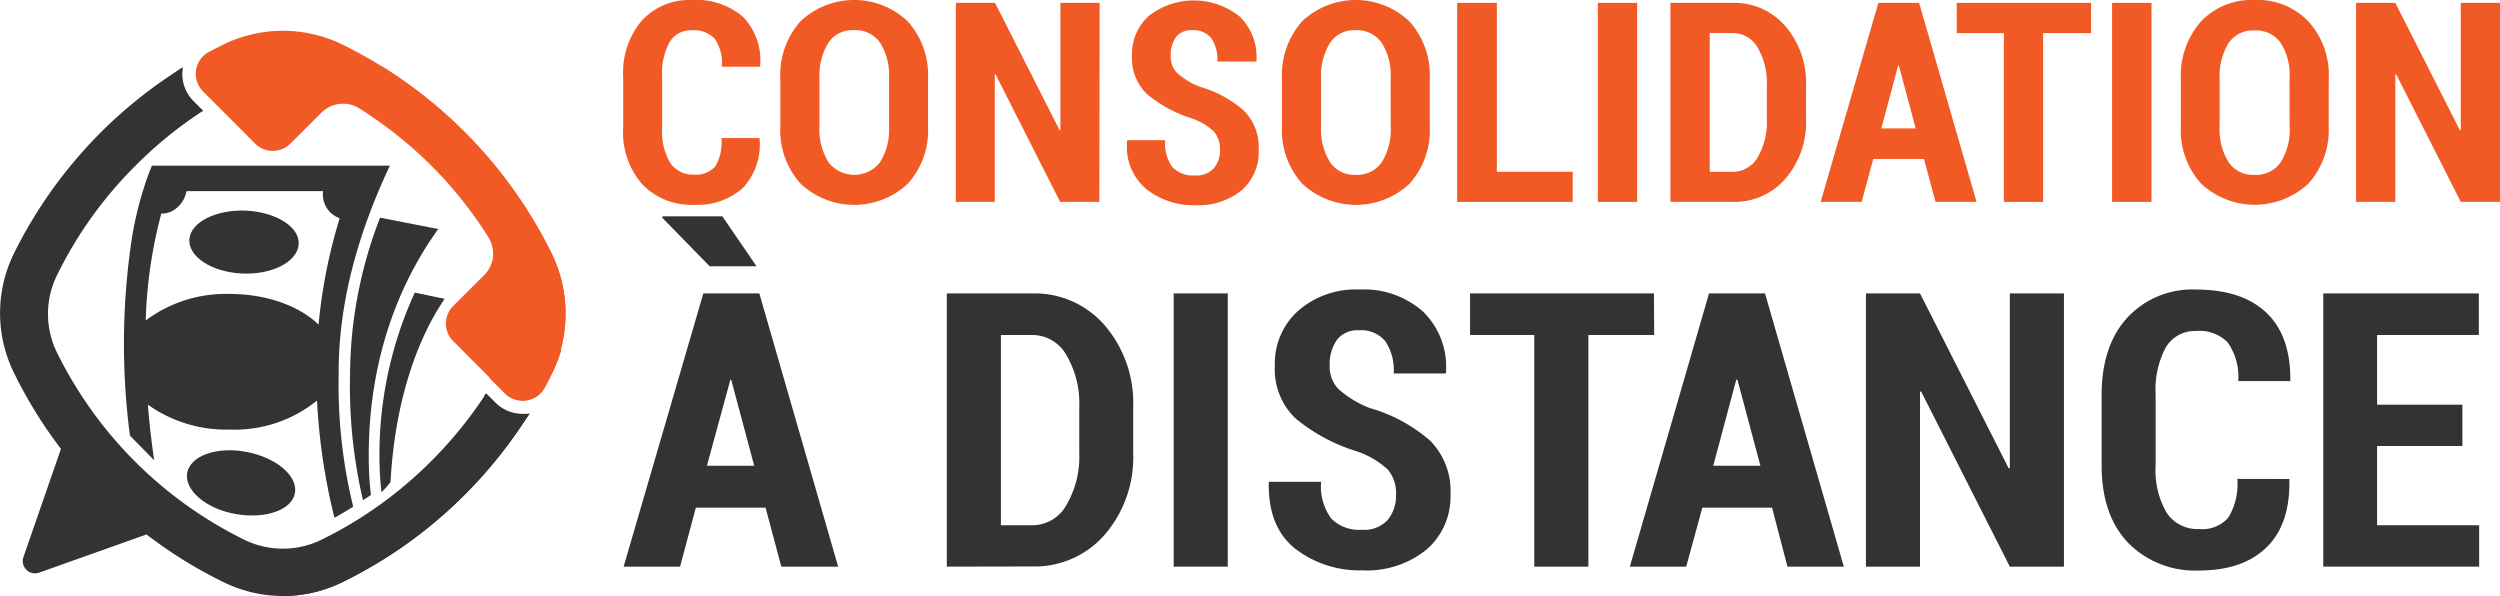 <svg xmlns="http://www.w3.org/2000/svg" viewBox="0 0 277.25 66.14"><g id="Content"><path d="M84.24,15.31l0,.1a7.07,7.07,0,0,1-1.86,5.44A7.53,7.53,0,0,1,77,22.71a7.55,7.55,0,0,1-5.75-2.25,8.68,8.68,0,0,1-2.14-6.25V8.53a8.91,8.91,0,0,1,2.08-6.26A7.16,7.16,0,0,1,76.71,0a8,8,0,0,1,5.67,1.85A6.94,6.94,0,0,1,84.3,7.3l0,.1H80.06a4.85,4.85,0,0,0-.79-3.1,3.16,3.16,0,0,0-2.56-.94,2.7,2.7,0,0,0-2.45,1.31,7.24,7.24,0,0,0-.83,3.83v5.71a6.82,6.82,0,0,0,.9,3.85A3,3,0,0,0,77,19.36a2.78,2.78,0,0,0,2.34-.93A5.19,5.19,0,0,0,80,15.31Z" style="fill:#f15a24"/><path d="M102.92,14a8.83,8.83,0,0,1-2.24,6.37,8.69,8.69,0,0,1-11.89,0A8.83,8.83,0,0,1,86.54,14V8.75a8.94,8.94,0,0,1,2.23-6.38,8.65,8.65,0,0,1,11.9,0,8.91,8.91,0,0,1,2.25,6.38ZM98.59,8.72a6.7,6.7,0,0,0-1-4,3.35,3.35,0,0,0-2.87-1.38,3.24,3.24,0,0,0-2.84,1.38,6.94,6.94,0,0,0-1,4V14a6.85,6.85,0,0,0,1,4,3.63,3.63,0,0,0,5.71,0,6.76,6.76,0,0,0,1-4Z" style="fill:#f15a24"/><path d="M121.92,22.39h-4.35L110.41,8.25h-.09V22.39H106V.32h4.35l7.16,14.12h.09V.32h4.35Z" style="fill:#f15a24"/><path d="M135.3,16.61a3,3,0,0,0-.66-2,6.8,6.8,0,0,0-2.43-1.47,14.48,14.48,0,0,1-5-2.7,5.51,5.51,0,0,1-1.67-4.27,5.68,5.68,0,0,1,1.88-4.42,8.13,8.13,0,0,1,10.09.11,6.25,6.25,0,0,1,1.83,4.88l0,.09H135a4.15,4.15,0,0,0-.68-2.61,2.52,2.52,0,0,0-2.11-.87,2.08,2.08,0,0,0-1.8.78,3.36,3.36,0,0,0-.58,2.05,2.62,2.62,0,0,0,.7,1.9,8.19,8.19,0,0,0,2.53,1.54,12.67,12.67,0,0,1,4.9,2.66,5.76,5.76,0,0,1,1.63,4.34,5.63,5.63,0,0,1-1.91,4.5,7.69,7.69,0,0,1-5.15,1.64A8.44,8.44,0,0,1,127.16,21,6.13,6.13,0,0,1,125,15.64l0-.09h4.22a4.39,4.39,0,0,0,.82,3,3.16,3.16,0,0,0,2.48.91,2.58,2.58,0,0,0,2.06-.77A3,3,0,0,0,135.3,16.61Z" style="fill:#f15a24"/><path d="M158.56,14a8.87,8.87,0,0,1-2.24,6.37,8.71,8.71,0,0,1-11.9,0A8.83,8.83,0,0,1,142.17,14V8.75a9,9,0,0,1,2.23-6.38,8.65,8.65,0,0,1,11.9,0,8.91,8.91,0,0,1,2.26,6.38Zm-4.34-5.27a6.7,6.7,0,0,0-1-4,3.34,3.34,0,0,0-2.87-1.38,3.24,3.24,0,0,0-2.84,1.38,6.94,6.94,0,0,0-1,4V14a6.84,6.84,0,0,0,1,4,3.25,3.25,0,0,0,2.85,1.39A3.31,3.31,0,0,0,153.23,18a6.77,6.77,0,0,0,1-4Z" style="fill:#f15a24"/><path d="M166,19.05h8.41v3.34H161.6V.32H166Z" style="fill:#f15a24"/><path d="M181.56,22.39H177.2V.32h4.36Z" style="fill:#f15a24"/><path d="M185.25,22.39V.32h6.94A7.46,7.46,0,0,1,198,2.9a9.64,9.64,0,0,1,2.29,6.64V13.2A9.56,9.56,0,0,1,198,19.82a7.45,7.45,0,0,1-5.83,2.57Zm4.36-18.72V19.05h2.58a3.17,3.17,0,0,0,2.75-1.63,7.78,7.78,0,0,0,1-4.22V9.51a7.71,7.71,0,0,0-1-4.2,3.16,3.16,0,0,0-2.75-1.64Z" style="fill:#f15a24"/><path d="M213.37,17.63h-5.63l-1.28,4.76h-4.55L208.31.32h4.52l6.37,22.07h-4.55Zm-4.73-3.39h3.81l-1.86-6.95h-.09Z" style="fill:#f15a24"/><path d="M231.9,3.67h-5.32V22.39h-4.35V3.67H217V.32H231.9Z" style="fill:#f15a24"/><path d="M238.6,22.39h-4.37V.32h4.37Z" style="fill:#f15a24"/><path d="M258.25,14A8.87,8.87,0,0,1,256,20.36a8.71,8.71,0,0,1-11.9,0A8.83,8.83,0,0,1,241.86,14V8.75a9,9,0,0,1,2.24-6.38A7.74,7.74,0,0,1,250,0a7.84,7.84,0,0,1,6,2.37,8.87,8.87,0,0,1,2.26,6.38Zm-4.34-5.27a6.62,6.62,0,0,0-1-4A3.34,3.34,0,0,0,250,3.38a3.25,3.25,0,0,0-2.84,1.38,6.94,6.94,0,0,0-1,4V14a6.84,6.84,0,0,0,1,4,3.25,3.25,0,0,0,2.85,1.39A3.29,3.29,0,0,0,252.92,18a6.77,6.77,0,0,0,1-4Z" style="fill:#f15a24"/><path d="M277.25,22.39H272.9L265.74,8.25h-.1V22.39h-4.35V.32h4.35l7.16,14.12h.1V.32h4.35Z" style="fill:#f15a24"/><path d="M84.9,56.3H77.17l-1.75,6.54H69.16L78,32.54h6.21l8.74,30.3H86.65Zm-1-26.77h-5.2l-5.28-5.41.07-.13h6.62ZM78.4,51.65h5.24l-2.55-9.54H81Z" style="fill:#333"/><path d="M105,62.84V32.54h9.52a10.25,10.25,0,0,1,8,3.55,13.21,13.21,0,0,1,3.15,9.11v5a13.13,13.13,0,0,1-3.15,9.09,10.27,10.27,0,0,1-8,3.53Zm6-25.69v21.1h3.55A4.33,4.33,0,0,0,118.27,56a10.61,10.61,0,0,0,1.42-5.79V45.16a10.59,10.59,0,0,0-1.42-5.77,4.33,4.33,0,0,0-3.77-2.24Z" style="fill:#333"/><path d="M136.16,62.84h-6V32.54h6Z" style="fill:#333"/><path d="M154.82,54.9a4.07,4.07,0,0,0-.9-2.81,9.51,9.51,0,0,0-3.34-2,19.83,19.83,0,0,1-6.92-3.7,7.56,7.56,0,0,1-2.28-5.86A7.81,7.81,0,0,1,144,34.44a9.7,9.7,0,0,1,6.78-2.33,9.83,9.83,0,0,1,7.07,2.48,8.55,8.55,0,0,1,2.51,6.7l0,.13h-5.8a5.74,5.74,0,0,0-.94-3.59,3.45,3.45,0,0,0-2.89-1.2,2.87,2.87,0,0,0-2.48,1.08,4.73,4.73,0,0,0-.79,2.82,3.59,3.59,0,0,0,.95,2.59,11.39,11.39,0,0,0,3.49,2.13,17.43,17.43,0,0,1,6.72,3.64,7.94,7.94,0,0,1,2.24,6A7.71,7.71,0,0,1,158.14,61a10.5,10.5,0,0,1-7.07,2.25,11.68,11.68,0,0,1-7.42-2.39c-2-1.59-3-4-2.94-7.3l0-.13h5.8a6,6,0,0,0,1.13,4.08,4.34,4.34,0,0,0,3.39,1.24,3.53,3.53,0,0,0,2.84-1.06A4.2,4.2,0,0,0,154.82,54.9Z" style="fill:#333"/><path d="M183.45,37.15h-7.3V62.84h-6V37.15h-7.12V32.54h20.39Z" style="fill:#333"/><path d="M196.52,56.3h-7.73L187,62.84h-6.25l8.78-30.3h6.21l8.74,30.3h-6.25ZM190,51.65h5.23l-2.55-9.54h-.13Z" style="fill:#333"/><path d="M228.89,62.84h-6l-9.83-19.41-.13,0V62.84h-6V32.54h6l9.83,19.39.13,0V32.54h6Z" style="fill:#333"/><path d="M253.89,53.12l0,.13q.09,4.92-2.55,7.47t-7.47,2.55A10.41,10.41,0,0,1,236,60.19q-2.93-3.09-2.93-8.58V43.82c0-3.65.95-6.52,2.85-8.59a9.8,9.8,0,0,1,7.62-3.12q5.06,0,7.77,2.54T254,42.13l0,.13h-5.78A6.62,6.62,0,0,0,247.07,38a4.33,4.33,0,0,0-3.51-1.29,3.74,3.74,0,0,0-3.36,1.79,9.92,9.92,0,0,0-1.14,5.26v7.84a9.36,9.36,0,0,0,1.23,5.28,4.1,4.1,0,0,0,3.62,1.79,3.79,3.79,0,0,0,3.21-1.27,7.13,7.13,0,0,0,1-4.29Z" style="fill:#333"/><path d="M273.08,49.46h-9.46v8.79h11.32v4.59H257.65V32.54H274.9v4.61H263.62v7.73h9.46Z" style="fill:#333"/><path d="M62.22,38.64a.56.56,0,0,1,0,.12l0,.11s0,0,0,.05h0a14.88,14.88,0,0,1-1,2.52q-.37.77-.78,1.53a2.77,2.77,0,0,1-4.39.66l-5.79-5.8a2.75,2.75,0,0,1,0-3.9l3.44-3.43a3.37,3.37,0,0,0,.47-4.18,45.18,45.18,0,0,0-6.34-7.95,46.11,46.11,0,0,0-8-6.36,3.39,3.39,0,0,0-4.18.48L32.2,15.93a2.77,2.77,0,0,1-3.9,0l-5.78-5.79a2.76,2.76,0,0,1,.64-4.38l1.66-.85A15.16,15.16,0,0,1,27.22,4h0a15,15,0,0,1,10.71.92c1.17.57,2.31,1.19,3.44,1.85a50.89,50.89,0,0,1,18,18c.65,1.1,1.25,2.21,1.8,3.34A15.14,15.14,0,0,1,62.22,38.64Z" style="fill:#f15a24"/><path d="M58.73,45.87l-.19.28h0l-.67,1a51.19,51.19,0,0,1-6.34,7.72,50.44,50.44,0,0,1-13.6,9.71,14.92,14.92,0,0,1-13.1,0,49.81,49.81,0,0,1-8.58-5.31L4.33,63.51A1.36,1.36,0,0,1,2.6,61.78l4.16-12a50.15,50.15,0,0,1-5.25-8.51,15,15,0,0,1,0-13.09A50.79,50.79,0,0,1,19,8.29l1-.68h0l.27-.15,0,.11a4.26,4.26,0,0,0,1.2,3.65l1.07,1.07-.21.12a45.52,45.52,0,0,0-7.34,6,45,45,0,0,0-8.7,12.18,9.71,9.71,0,0,0,0,8.45A45.56,45.56,0,0,0,27.14,59.88a9.73,9.73,0,0,0,8.46,0,45.36,45.36,0,0,0,12.18-8.7,46.07,46.07,0,0,0,6-7.35l.15-.19,1,1a4.19,4.19,0,0,0,3,1.25A4.15,4.15,0,0,0,58.73,45.87Z" style="fill:#333"/><path d="M57.94,45.94a4.15,4.15,0,0,0,.79-.07l-.19.28h0l-.67,1a51.19,51.19,0,0,1-6.34,7.72,50.44,50.44,0,0,1-13.6,9.71,15,15,0,0,1-7,1.51A33.62,33.62,0,0,0,53.76,43.8l.13-.16,1,1A4.19,4.19,0,0,0,57.94,45.94Z" style="fill:#333"/><path d="M62.22,38.64a.84.84,0,0,0-.06.23l0,.05a15.73,15.73,0,0,1-1,2.52c-.26.51-.52,1-.79,1.53a2.77,2.77,0,0,1-4.39.66l-1.71-1.72a33.86,33.86,0,0,0,1-8A33.51,33.51,0,0,0,42.06,7.18,50.89,50.89,0,0,1,59.37,24.77c.65,1.1,1.25,2.21,1.81,3.34A15.19,15.19,0,0,1,62.22,38.64Z" style="fill:#f15a24"/><path d="M49.31,33.14c-3.4,5-5.57,12.16-6,20.33-.31.39-.63.76-1,1.12-.12-1-.19-2-.21-2.87A43.16,43.16,0,0,1,46,32.45Z" style="fill:#333"/><path d="M40.91,51.75a30.75,30.75,0,0,0,.23,3.14c-.29.2-.59.4-.89.58a56,56,0,0,1-1.43-14,48.57,48.57,0,0,1,3.33-17.33L48.6,25.4C44,31.78,40.64,40.62,40.91,51.75Z" style="fill:#333"/><path d="M27.3,23.36c3.35.16,6,1.85,5.82,3.78s-3,3.36-6.33,3.19S20.88,28.47,21,26.55,24,23.21,27.3,23.36Z" style="fill:#333"/><path d="M27.32,50.11c3.31.63,5.73,2.67,5.39,4.57S29.41,57.59,26.1,57s-5.68-2.68-5.34-4.56S24,49.49,27.32,50.11Z" style="fill:#333"/><path d="M43.24,18.37H16.85v0l0,0h0l-.16.4c-.11.27-.27.68-.45,1.2a38.88,38.88,0,0,0-1.62,6.48,78.29,78.29,0,0,0-.21,21.86l2.69,2.74c-.24-1.63-.51-3.75-.7-6.17a15,15,0,0,0,9.1,2.76,14.52,14.52,0,0,0,9.66-3.22,67.29,67.29,0,0,0,1.93,13c.7-.39,1.4-.8,2.08-1.23A56.61,56.61,0,0,1,37.56,41.5C37.5,33,40.11,25,43.24,18.37ZM35.33,36c-2.11-2.05-5.73-3.4-9.85-3.4a14.82,14.82,0,0,0-9.32,2.94,51.56,51.56,0,0,1,1.73-11.86,2.35,2.35,0,0,0,1.25-.3,3.12,3.12,0,0,0,1.54-2.18H35.83v0a2.79,2.79,0,0,0,1.84,3A58.59,58.59,0,0,0,35.33,36Z" style="fill:#333"/></g></svg>